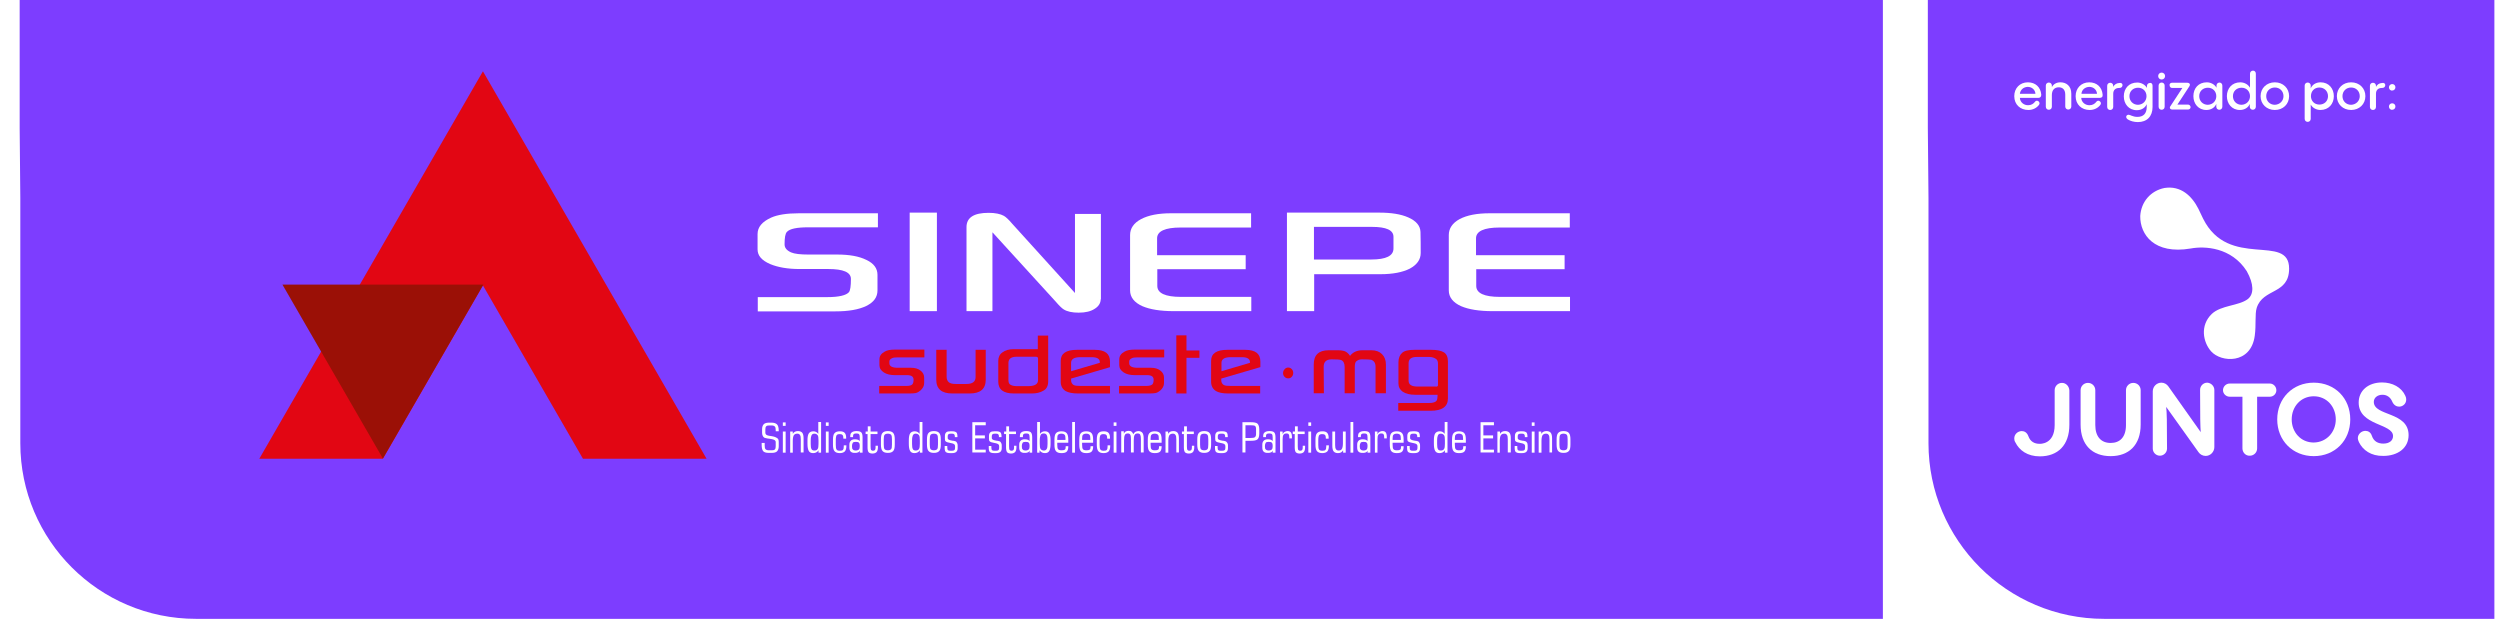 <svg xmlns="http://www.w3.org/2000/svg" xmlns:xlink="http://www.w3.org/1999/xlink" id="Camada_1" x="0px" y="0px" viewBox="0 0 1157 297.5" style="enable-background:new 0 0 1157 297.5;" xml:space="preserve"><style type="text/css">	.st0{fill:#7D3DFF;}	.st1{fill:#FFFFFF;}	.st2{fill:#E20613;}	.st3{clip-path:url(#SVGID_00000023962505552644572850000009652975497938774440_);}	.st4{fill:#9B1006;}</style><path class="st0" d="M9.1-4.3v63.6l0.3,32.2v113.6c0,44.9,36.4,81.3,81.3,81.3h780.7V91.6V70.5V-4.3H9.1z"></path><path class="st0" d="M892.2-4.3v63.6l0.3,32.2v113.6c0,44.9,36.4,81.3,81.3,81.3h180.6V91.6V70.5V-4.3H892.2z"></path><path class="st1" d="M962.9,196.5v-15.9c0-1.9,1.5-3.4,3.4-3.4c1.9,0,3.4,1.5,3.4,3.4v16.1c0,5.5,2.8,8.3,7.1,8.3s7.1-2.7,7.1-8.3 v-16.1c0-1.9,1.5-3.4,3.4-3.4c1.9,0,3.4,1.5,3.4,3.4v15.9c0,9.4-5.4,14.6-13.9,14.6S962.9,205.9,962.9,196.5"></path><path class="st1" d="M1024.8,180.5v26.4c0,2.2-1.8,4.1-4,4.1c-1.4,0-2.6-0.7-3.3-1.7l-15-21c0.3,2.4,0.4,6.6,0.4,19.3 c0,1.8-1.5,3.3-3.3,3.3s-3.3-1.5-3.3-3.3v-26.5c0-2.2,1.8-4,4-4c1.3,0,2.5,0.7,3.2,1.7l15,21.2c-0.2-2.5-0.3-6.7-0.3-19.6 c0-1.8,1.5-3.3,3.3-3.3C1023.3,177.2,1024.8,178.7,1024.8,180.5"></path><path class="st1" d="M1037.8,207.5v-23.9h-5.9c-1.7,0-3.1-1.4-3.1-3c0-1.7,1.4-3.1,3.1-3.1h18.6c1.6,0,3,1.4,3,3.1c0,1.7-1.4,3-3,3 h-5.9v23.9c0,1.9-1.5,3.4-3.4,3.4C1039.3,211,1037.8,209.4,1037.8,207.5"></path><path class="st1" d="M1081,194.1c0-5.9-4.2-10.7-10.2-10.7c-6,0-10.2,4.8-10.2,10.7s4.2,10.7,10.2,10.7 C1076.8,204.7,1081,199.9,1081,194.1 M1053.9,194.1c0-9.8,7.2-17,16.9-17c9.8,0,16.9,7.2,16.9,17s-7.1,17-16.9,17 C1061.1,211.1,1053.9,203.9,1053.9,194.1"></path><path class="st1" d="M1091.7,204.6c-0.3-0.7-0.5-1.3-0.5-1.8c0-2,1.8-3.4,3.5-3.4c1.3,0,2.5,0.7,3,2.3c0.9,2.7,3,3.6,5.3,3.6 c2.8,0,4.5-1.4,4.5-3.5c0-5.9-15.9-4.7-15.9-15.5c0-5.5,4.4-9.3,10.8-9.3c4.8,0,9,2.2,10.8,6.2c0.3,0.6,0.4,1.2,0.4,1.7 c0,2-1.6,3.3-3.3,3.3c-1.2,0-2.5-0.7-3.2-2.4c-0.8-1.9-2.4-3.1-4.5-3.1c-2.2,0-4,1.3-4,3.3c0,6.7,16.1,4.4,16.1,15.4 c0,6-5.1,9.6-11.7,9.6C1097.3,211.1,1093.5,208.3,1091.7,204.6"></path><path class="st1" d="M954.3,177.2c-1.9,0-3.4,1.5-3.4,3.4v16.1c0,9.2-7,8.7-7,8.7c-2.3,0-4.3-1-5.2-3.6c-0.6-1.6-1.8-2.3-3-2.3 c-1.8,0-3.5,1.4-3.5,3.4c0,0.6,0.1,1.2,0.5,1.8c1.8,3.7,5.6,6.5,11.3,6.5v0c8.4,0,13.7-5.2,13.7-14.6v-15.9 C957.6,178.7,956.1,177.2,954.3,177.2"></path><path class="st1" d="M1013.9,115c6.4-1.2,18.8-0.6,25.9,10.5c3.3,5.9,3.4,10.6,0.5,12.9c-4.2,3.2-12.4,2.8-16.7,6.9 c-5.5,5.3-4.1,13-0.3,17.3c4.6,5.2,18.4,6.1,20.2-7.2c0.7-5.1,0-10,0.9-12.9c2.9-9.2,15-6.1,15-18.2c0-16.6-28,0.6-39.8-23.1 c-0.8-1.5-1.4-3.1-2.2-4.6c-3-5.9-8.1-10.8-15.7-9.6c-6.4,1.3-10.8,6.4-11.2,13C990.4,108.5,996.9,117.9,1013.9,115"></path><path class="st1" d="M934.8,43.4h7.2c-0.1-1.8-1.6-3.2-3.6-3.2C936.4,40.3,935,41.6,934.8,43.4 M943.3,45.3h-8.5 c0.1,2,1.8,3.4,3.8,3.4c1.5,0,2.5-0.7,3.2-1.6c0.3-0.4,0.6-0.5,0.9-0.5c0.6,0,1.2,0.6,1.2,1.2c0,0.3-0.1,0.5-0.3,0.8 c-1,1.3-2.7,2.3-4.9,2.3c-3.7,0-6.5-2.5-6.5-6.4c0-3.7,2.6-6.4,6.3-6.4c3.5,0,5.9,2.2,6.2,5.7C944.7,44.8,944.2,45.3,943.3,45.3"></path><path class="st1" d="M958.6,43.4v5.9c0,0.9-0.7,1.4-1.4,1.4c-0.7,0-1.4-0.5-1.4-1.4v-5.5c0-2.6-1.5-3.4-3-3.4 c-1.9,0-3.2,1.2-3.2,3.6v5.4c0,0.9-0.7,1.4-1.4,1.4c-0.7,0-1.4-0.5-1.4-1.4v-9.8c0-0.9,0.7-1.4,1.4-1.4c0.7,0,1.4,0.5,1.4,1.4v0.7 c0.8-1.4,2.1-2.2,4-2.2C956.2,38.1,958.6,39.7,958.6,43.4"></path><path class="st1" d="M963.3,43.4h7.2c-0.1-1.8-1.6-3.2-3.6-3.2C964.9,40.3,963.4,41.6,963.3,43.4 M971.7,45.3h-8.5 c0.1,2,1.8,3.4,3.8,3.4c1.5,0,2.5-0.7,3.2-1.6c0.3-0.4,0.6-0.5,0.9-0.5c0.6,0,1.2,0.6,1.2,1.2c0,0.3-0.1,0.5-0.3,0.8 c-1,1.3-2.7,2.3-4.9,2.3c-3.7,0-6.5-2.5-6.5-6.4c0-3.7,2.6-6.4,6.3-6.4c3.5,0,5.9,2.2,6.2,5.7C973.2,44.8,972.7,45.3,971.7,45.3"></path><path class="st1" d="M982.3,39.4c0,0.5-0.3,1.3-1.5,1.3c-1.7,0-2.8,0.9-2.8,2.7v6.1c0,0.9-0.7,1.4-1.4,1.4c-0.7,0-1.4-0.5-1.4-1.4 v-9.8c0-0.9,0.7-1.4,1.4-1.4c0.7,0,1.4,0.5,1.4,1.4v0.5c0.5-1,1.4-1.7,2.8-1.8C981.9,38.2,982.3,38.8,982.3,39.4"></path><path class="st1" d="M993.4,44.5c0-2.2-1.6-3.9-3.9-3.9c-2.3,0-4,1.6-4,3.9c0,2.3,1.7,4,4,4C991.8,48.4,993.4,46.7,993.4,44.5  M996.2,39.6v9.9c0,4.4-2.6,7-6.8,7c-1.8,0-3.5-0.5-4.6-1.2c-0.5-0.3-0.8-0.8-0.8-1.2c0-0.5,0.4-1,1.1-1c0.8,0,1.9,1,4.1,1 c2.8,0,4.3-1.6,4.3-4.6v-1.3c-0.7,1.7-2.4,2.8-4.6,2.8c-3.7,0-6-2.9-6-6.4c0-3.7,2.4-6.4,6.2-6.4c1.8,0,3.6,0.9,4.5,2.5v-0.9 c0-0.9,0.7-1.4,1.4-1.4C995.5,38.2,996.2,38.7,996.2,39.6"></path><path class="st1" d="M999,39.6c0-0.9,0.7-1.4,1.4-1.4c0.7,0,1.4,0.5,1.4,1.4v9.8c0,0.9-0.7,1.4-1.4,1.4c-0.7,0-1.4-0.5-1.4-1.4V39.6 z M998.8,35.2c0-0.9,0.7-1.6,1.6-1.6c0.9,0,1.6,0.7,1.6,1.6c0,0.9-0.7,1.6-1.6,1.6C999.5,36.8,998.8,36.1,998.8,35.2"></path><path class="st1" d="M1005.1,38.3h7.2c0.7,0,1.2,0.4,1.2,0.9c0,0.2-0.1,0.5-0.3,0.8l-5.5,8.4h4.9c0.6,0,1.2,0.5,1.2,1.2 c0,0.6-0.5,1.1-1.2,1.1h-7.2c-0.8,0-1.2-0.4-1.2-0.9c0-0.2,0.1-0.5,0.3-0.7l5.5-8.4h-4.8c-0.6,0-1.1-0.5-1.1-1.2 C1003.9,38.9,1004.5,38.3,1005.1,38.3"></path><path class="st1" d="M1025.7,44.5c0-2.2-1.6-3.9-3.9-3.9c-2.3,0-4,1.6-4,3.9c0,2.3,1.7,4,4,4C1024.1,48.4,1025.7,46.7,1025.7,44.5  M1028.5,39.6v9.8c0,0.9-0.7,1.4-1.4,1.4c-0.7,0-1.4-0.5-1.4-1.4v-1.3c-0.7,1.7-2.4,2.8-4.6,2.8c-3.7,0-6-2.9-6-6.4 c0-3.7,2.4-6.4,6.2-6.4c1.8,0,3.6,0.9,4.5,2.5v-1c0-0.9,0.7-1.4,1.4-1.4C1027.8,38.2,1028.5,38.7,1028.5,39.6"></path><path class="st1" d="M1041.3,44.5c0-2.2-1.6-3.9-3.9-3.9c-2.3,0-4,1.6-4,3.9c0,2.3,1.7,4,4,4C1039.7,48.4,1041.3,46.7,1041.3,44.5  M1044,34.1v15.3c0,0.9-0.7,1.4-1.4,1.4c-0.7,0-1.4-0.5-1.4-1.4v-1.3c-0.7,1.7-2.4,2.8-4.6,2.8c-3.7,0-6-2.9-6-6.4 c0-3.6,2.4-6.4,6.2-6.4c1.8,0,3.6,0.9,4.5,2.5v-6.5c0-0.9,0.7-1.4,1.4-1.4C1043.4,32.7,1044,33.2,1044,34.1"></path><path class="st1" d="M1056.8,44.5c0-2.3-1.7-4-4-4c-2.3,0-4,1.7-4,4c0,2.3,1.7,4,4,4C1055.1,48.4,1056.8,46.7,1056.8,44.5  M1046.2,44.5c0-3.7,2.8-6.4,6.6-6.4c3.8,0,6.6,2.7,6.6,6.4c0,3.7-2.8,6.4-6.6,6.4C1049,50.9,1046.2,48.2,1046.2,44.5"></path><path class="st1" d="M1077.4,44.5c0-2.3-1.7-4-4-4c-2.3,0-3.9,1.7-3.9,4c0,2.2,1.6,3.9,3.9,3.9C1075.7,48.4,1077.4,46.8,1077.4,44.5  M1080.1,44.5c0,3.6-2.4,6.4-6.2,6.4c-1.8,0-3.6-0.9-4.5-2.5V55c0,0.9-0.7,1.4-1.4,1.4c-0.7,0-1.4-0.5-1.4-1.4V39.6 c0-0.9,0.7-1.4,1.4-1.4c0.7,0,1.4,0.5,1.4,1.4v1.3c0.7-1.7,2.4-2.8,4.6-2.8C1077.8,38.1,1080.1,41,1080.1,44.5"></path><path class="st1" d="M1092.1,44.5c0-2.3-1.7-4-4-4c-2.3,0-4,1.7-4,4c0,2.3,1.7,4,4,4C1090.4,48.4,1092.1,46.7,1092.1,44.5  M1081.5,44.5c0-3.7,2.8-6.4,6.6-6.4c3.8,0,6.6,2.7,6.6,6.4c0,3.7-2.8,6.4-6.6,6.4C1084.3,50.9,1081.5,48.2,1081.5,44.5"></path><path class="st1" d="M1103.9,39.4c0,0.5-0.3,1.3-1.5,1.3c-1.7,0-2.8,0.9-2.8,2.7v6.1c0,0.9-0.7,1.4-1.4,1.4c-0.7,0-1.4-0.5-1.4-1.4 v-9.8c0-0.9,0.7-1.4,1.4-1.4c0.7,0,1.4,0.5,1.4,1.4v0.5c0.5-1,1.4-1.7,2.8-1.8C1103.5,38.2,1103.9,38.8,1103.9,39.4"></path><path class="st1" d="M1105.6,49.3c0-0.9,0.7-1.5,1.5-1.5c0.9,0,1.5,0.7,1.5,1.5c0,0.9-0.7,1.5-1.5,1.5 C1106.3,50.9,1105.6,50.2,1105.6,49.3 M1105.6,40.4c0-0.8,0.7-1.5,1.5-1.5c0.9,0,1.5,0.7,1.5,1.5c0,0.9-0.7,1.5-1.5,1.5 C1106.3,42,1105.6,41.3,1105.6,40.4"></path><path class="st2" d="M598.5,172.6c0,0.7-0.2,1.3-0.7,1.8c-0.4,0.5-1,0.7-1.6,0.7c-0.7,0-1.2-0.2-1.7-0.7c-0.5-0.5-0.7-1.1-0.7-1.7 c0-0.7,0.2-1.3,0.7-1.8c0.4-0.5,1-0.8,1.6-0.8c0.7,0,1.2,0.2,1.7,0.7C598.3,171.3,598.5,171.9,598.5,172.6"></path><path class="st2" d="M427.8,165.4h-12.5c-1.1,0-2,0.1-2.5,0.4c-0.8,0.4-1.2,0.8-1.2,1.5v0.8c0,1.4,1.3,2.1,3.8,2.1h6.2 c1.8,0,3.3,0.4,4.4,1.3c1.2,0.9,1.7,2,1.7,3.3v2.5c0,1.3-0.6,2.4-1.7,3.4c-0.7,0.6-1.4,1-2.2,1.2c-0.6,0.1-1.5,0.2-2.8,0.2h-14.1 v-3.5h12.8c1.3,0,2.2-0.3,2.6-0.8c0.3-0.4,0.5-1.1,0.5-2.1c0-1.4-1-2.1-3.1-2.1H414c-2,0-3.6-0.4-4.9-1.2c-1.4-0.9-2.1-2-2.1-3.4 v-2.7c0-1.5,0.8-2.7,2.5-3.6c1-0.6,2.5-0.9,4.6-0.9h13.7V165.4z"></path><path class="st2" d="M438.1,161.9v12.5c0,1,0.3,1.9,1,2.5c0.6,0.5,1.6,0.8,3.2,0.8h5c2.8,0,4.2-1.1,4.2-3.2v-12.6h4.7v13.8 c0,4.3-2.5,6.4-7.4,6.4h-8.1c-4.9,0-7.4-2.1-7.4-6.4v-13.8H438.1z"></path><path class="st2" d="M480.4,175.9L480.4,175.9v-10c0-0.6-0.4-0.8-1.2-0.8h-8.7c-2.6,0-3.8,1-3.8,2.9v7.8c0,1,0.2,1.7,0.7,2.1 c0.7,0.5,1.7,0.8,3.1,0.8h5.7C479.1,178.6,480.4,177.7,480.4,175.9 M485.1,155.3v21.2c0,2-0.7,3.5-2.2,4.3c-1.5,0.9-3.3,1.3-5.4,1.3 h-8.3c-4.8,0-7.2-1.8-7.2-5.5v-9.6c0-1.6,0.6-3,1.9-3.9c1.3-1,3-1.5,5.2-1.5h11.2v-6.3H485.1z"></path><path class="st2" d="M509,167.9L509,167.9v-0.3c0-1.5-1.2-2.3-3.8-2.3H500c-2.9,0-4.3,0.9-4.3,2.6v3.9L509,167.9z M513.8,169.9 l-18.1,5.3v0.7c0,1.1,0.4,1.8,1.2,2.3c0.6,0.3,1.5,0.4,2.9,0.4h13.9v3.5h-14.8c-2.6,0-4.4-0.4-5.7-1.1c-1.5-0.9-2.3-2.4-2.3-4.3V167 c0-3.4,2.5-5.1,7.5-5.1h8.3c4.7,0,7,1.8,7,5.4V169.9z"></path><path class="st2" d="M538.8,165.4h-12.5c-1.1,0-2,0.1-2.5,0.4c-0.8,0.4-1.2,0.8-1.2,1.5v0.8c0,1.4,1.3,2.1,3.8,2.1h6.2 c1.8,0,3.3,0.4,4.4,1.3c1.2,0.9,1.7,2,1.7,3.3v2.5c0,1.3-0.6,2.4-1.7,3.4c-0.7,0.6-1.4,1-2.2,1.2c-0.6,0.1-1.5,0.2-2.8,0.2h-14.1 v-3.5h12.8c1.3,0,2.2-0.3,2.7-0.8c0.3-0.4,0.5-1.1,0.5-2.1c0-1.4-1-2.1-3.1-2.1H525c-2,0-3.6-0.4-4.9-1.2c-1.4-0.9-2.1-2-2.1-3.4 v-2.7c0-1.5,0.8-2.7,2.5-3.6c1-0.6,2.5-0.9,4.6-0.9h13.7V165.4z"></path><polygon class="st2" points="555.1,165.6 549.1,165.6 549.1,182.1 544.4,182.1 544.4,155.2 549.1,155.2 549.1,162.2 555.1,162.2 "></polygon><path class="st2" d="M578.5,167.9L578.5,167.9v-0.3c0-1.5-1.3-2.3-3.7-2.3h-5.2c-2.9,0-4.3,0.9-4.3,2.6v3.9L578.5,167.9z  M583.3,169.9l-18.1,5.3v0.7c0,1.1,0.4,1.8,1.2,2.3c0.6,0.3,1.5,0.4,2.9,0.4h13.9v3.5h-14.8c-2.6,0-4.4-0.4-5.6-1.1 c-1.5-0.9-2.3-2.4-2.3-4.3V167c0-3.4,2.5-5.1,7.5-5.1h8.3c4.7,0,7,1.8,7,5.4V169.9z"></path><path class="st2" d="M636.6,182v-12.3c0-1.7-0.7-2.7-2-3.2c-0.5-0.1-2-0.2-4.4-0.2c-1.1,0-1.9,0.4-2.6,1c-0.4,0.4-0.6,1.3-0.6,2.5 V182h-4.7v-12.2c0-1.7-0.6-2.8-1.7-3.2c-0.6-0.2-2-0.3-4.3-0.3c-2.4,0-3.7,1.1-3.7,3.4l0.1,12.3H608v-13.3c0-4.4,2.3-6.6,6.9-6.6 h4.3c1.4,0,2.5,0.2,3.3,0.5c0.8,0.4,1.6,1,2.3,2.1c1.3-1.7,3.2-2.6,5.7-2.6h4.2c2.1,0,3.7,0.6,4.9,1.8c1.2,1.2,1.8,2.8,1.8,4.8V182 H636.6z"></path><path class="st2" d="M665.5,178.2L665.5,178.2v-9.9c0-1-0.3-1.7-0.8-2.1c-0.8-0.6-1.9-1-3.2-1h-5.9c-2.5,0-3.7,1-3.7,2.9v8.1 c0,1.8,1.4,2.7,4.1,2.7h8.4C665.1,179,665.5,178.8,665.5,178.2 M670.1,184.4c0,3.8-2.7,5.7-8,5.7h-15v-3.6h14.4c1.7,0,2.8-0.4,3.3-1 c0.4-0.5,0.5-1.5,0.5-2.8H655c-2.6,0-4.5-0.5-5.8-1.4c-1.3-0.9-2-2.2-2-3.8v-9.8c0-2,0.6-3.4,1.7-4.4c1.1-1,3-1.4,5.7-1.4h7.8 c2.7,0,4.6,0.4,5.9,1.2c1.2,0.8,1.8,2.2,1.8,4.2V184.4z"></path><path class="st1" d="M406.2,105.2H374c-5.3,0-8.5,0.7-9.8,2.1c-0.8,0.8-1.1,2.8-1.1,5.8c0,1.6,1,2.8,3,3.7c1.6,0.7,4.3,1,8,1h13.3 c5.7,0,10.2,0.8,13.6,2.5c3.4,1.6,5.1,3.9,5.1,6.9v7.2c0,3.1-1.7,5.5-5.2,7.2c-3.5,1.7-8.3,2.5-14.3,2.5h-35.9v-6.6h32.2 c5.3,0,8.7-0.8,10-2.3c0.6-0.8,0.9-2.8,0.9-6.1c0-3.1-3.5-4.6-10.5-4.6h-13.3c-5.5,0-10-0.8-13.6-2.3c-3.9-1.7-5.8-3.9-5.8-6.8v-7.1 c0-3.2,2.1-5.7,6.3-7.6c2.9-1.3,7.2-2,12.8-2h36.6V105.2z"></path><rect x="421" y="98.4" class="st1" width="12.6" height="45.6"></rect><path class="st1" d="M509.4,138.5c0,1.7-0.9,3.2-2.6,4.3c-1.9,1.3-4.4,1.9-7.6,1.9c-3,0-5.3-0.5-6.9-1.5c-0.7-0.4-2-1.6-3.8-3.7 l-29.2-32v36.5h-12v-38.9c0-4.4,3.4-6.6,10.2-6.6c3.1,0,5.5,0.5,7.1,1.4c0.9,0.5,2.2,1.7,3.9,3.7l29,32V99h12V138.5z"></path><path class="st1" d="M576.6,124.6h-41v7.7c0,3.4,3.7,5.1,11,5.1h32.5v6.6h-35.9c-6.2,0-11-0.8-14.5-2.3c-3.8-1.7-5.7-4.2-5.7-7.3 v-25.6c0-3.1,1.7-5.6,5.1-7.4c3.4-1.8,8-2.7,13.9-2.7h37v6.6h-32.6c-7.2,0-10.9,1.7-10.9,5v7.8h41V124.6z"></path><path class="st1" d="M644.9,115L644.9,115v-5.4c0-3.1-3.3-4.6-10-4.6h-26.8v15.1h26.5C641.5,120.1,644.9,118.4,644.9,115  M657.5,117.1c0,3-1.7,5.4-5,7.2c-3.3,1.7-7.9,2.6-13.6,2.6h-30.7V144h-12.6V98.4h42.7c5.5,0,10,0.7,13.4,2.2 c3.7,1.6,5.6,3.9,5.7,6.7C657.5,110.4,657.5,113.7,657.5,117.1z"></path><path class="st1" d="M724.2,124.6h-41v7.7c0,3.4,3.7,5.1,11,5.1h32.4v6.6h-35.9c-6.2,0-11-0.8-14.5-2.3c-3.8-1.7-5.7-4.2-5.7-7.3 v-25.6c0-3.1,1.7-5.6,5-7.4c3.4-1.8,8-2.7,14-2.7h37v6.6H694c-7.2,0-10.9,1.7-10.9,5v7.8h41V124.6z"></path><polygon class="st2" points="269.8,212.3 327,212.3 223.5,33 120,212.3 177.2,212.3 223.5,132.1 "></polygon><g>	<defs>		<polygon id="SVGID_1_" points="158,147.4 145.4,168 171,212.3 177.2,212.3 220.6,137.1   "></polygon>	</defs>	<clipPath id="SVGID_00000062184105867683896750000017827721443653436310_">		<use xlink:href="#SVGID_1_" style="overflow:visible;"></use>	</clipPath>	<g style="clip-path:url(#SVGID_00000062184105867683896750000017827721443653436310_);">		<defs>			<rect id="SVGID_00000072996000521619548040000001796714261589287345_" x="145.4" y="137.1" width="75.2" height="75.1"></rect>		</defs>		<clipPath id="SVGID_00000138538092300223344270000010006378308030419888_">			<use xlink:href="#SVGID_00000072996000521619548040000001796714261589287345_" style="overflow:visible;"></use>		</clipPath>		<g style="clip-path:url(#SVGID_00000138538092300223344270000010006378308030419888_);">							<image style="overflow:visible;" width="233" height="233" transform="matrix(0.323 0 0 0.323 145.445 137.147)">			</image>		</g>	</g></g><polygon class="st4" points="130.7,131.7 177.2,212.2 223.7,131.7 "></polygon><path class="st1" d="M637.6,209.5h-1.3v-9.8h1.2v1.3c0.2-0.5,0.5-0.9,0.9-1.1c0.4-0.2,0.8-0.4,1.4-0.4c0.7,0,1.2,0.2,1.5,0.6 c0.3,0.4,0.5,1.1,0.5,2v0.8h-1.2v-0.5c0-0.7-0.1-1.2-0.3-1.4c-0.2-0.3-0.5-0.4-1-0.4c-0.7,0-1.1,0.2-1.4,0.6 c-0.3,0.4-0.4,1.1-0.4,2.1V209.5z M632.9,209.5v-0.9c-0.2,0.4-0.5,0.7-0.9,0.8c-0.4,0.2-0.9,0.2-1.5,0.2c-0.8,0-1.4-0.2-1.8-0.6 c-0.4-0.4-0.6-1-0.6-1.9v-1.3c0-0.8,0.2-1.4,0.7-1.9c0.4-0.4,1.1-0.6,1.9-0.6c0.5,0,1,0.1,1.3,0.2c0.4,0.1,0.6,0.4,0.9,0.6v-1.5 c0-0.8-0.1-1.4-0.3-1.6c-0.2-0.3-0.7-0.4-1.3-0.4c-0.6,0-0.9,0.1-1.2,0.3c-0.2,0.2-0.3,0.5-0.3,0.9v0.5h-1.3v-0.4 c0-0.8,0.2-1.5,0.7-1.8c0.5-0.4,1.2-0.6,2.2-0.6c1.1,0,1.8,0.2,2.2,0.6c0.4,0.4,0.6,1.2,0.6,2.3v7.1H632.9z M631,208.5 c0.7,0,1.2-0.2,1.5-0.5c0.3-0.3,0.4-0.9,0.4-1.6c0-0.7-0.1-1.2-0.4-1.5c-0.2-0.3-0.7-0.4-1.4-0.4c-0.7,0-1.2,0.1-1.4,0.4 c-0.2,0.3-0.4,0.8-0.4,1.7c0,0.7,0.1,1.2,0.4,1.4C630.1,208.4,630.5,208.5,631,208.5z M625,209.5v-14.2h1.3v14.2H625z M617.9,199.7 v6.2c0,1,0.1,1.6,0.4,2c0.2,0.4,0.7,0.6,1.2,0.6c0.7,0,1.2-0.2,1.5-0.7c0.3-0.5,0.5-1.4,0.5-2.6v-5.5h1.3v9.8h-1.2v-1.1 c-0.3,0.4-0.6,0.8-1,1c-0.4,0.2-0.9,0.3-1.4,0.3c-0.9,0-1.6-0.3-2-0.8c-0.4-0.5-0.6-1.4-0.6-2.6v-6.6H617.9z M615,205.9v0.4 c0,1.2-0.2,2-0.7,2.6c-0.5,0.5-1.3,0.8-2.3,0.8c-1.2,0-2-0.3-2.5-0.9c-0.5-0.6-0.7-1.6-0.7-3v-2.3c0-1.4,0.2-2.5,0.7-3 c0.5-0.6,1.3-0.9,2.5-0.9c1,0,1.7,0.2,2.2,0.7c0.4,0.4,0.7,1.2,0.7,2.2v0.5h-1.3v-0.2c0-0.7-0.1-1.2-0.4-1.5 c-0.3-0.3-0.7-0.4-1.3-0.4c-0.7,0-1.2,0.2-1.4,0.5c-0.2,0.3-0.4,1-0.4,2.2v2.3c0,1.1,0.1,1.8,0.4,2.2c0.2,0.3,0.7,0.5,1.5,0.5 c0.7,0,1.2-0.1,1.4-0.4c0.3-0.3,0.4-0.9,0.4-1.7v-0.4H615z M605.5,197.1v-1.6h1.3v1.6H605.5z M605.5,209.5v-9.8h1.3v9.8H605.5z  M599.3,200.9h-1v-1.2h1v-2.4h1.3v2.4h3.2v1.2h-3.2v5.6c0,0.9,0.1,1.5,0.2,1.7c0.2,0.2,0.5,0.4,0.9,0.4c0.4,0,0.7-0.1,0.9-0.3 c0.2-0.2,0.3-0.6,0.3-1.1v-0.9h1.1v0.7c0,1-0.2,1.7-0.6,2.2c-0.4,0.4-1,0.7-1.9,0.7c-0.8,0-1.4-0.2-1.8-0.6 c-0.3-0.4-0.5-1.1-0.5-2.2V200.9z M593.7,209.5h-1.3v-9.8h1.2v1.3c0.2-0.5,0.5-0.9,0.9-1.1c0.4-0.2,0.8-0.4,1.4-0.4 c0.7,0,1.2,0.2,1.5,0.6c0.3,0.4,0.5,1.1,0.5,2v0.8h-1.2v-0.5c0-0.7-0.1-1.2-0.3-1.4c-0.2-0.3-0.5-0.4-1-0.4c-0.7,0-1.1,0.2-1.4,0.6 c-0.3,0.4-0.4,1.1-0.4,2.1V209.5z M589,209.5v-0.9c-0.2,0.4-0.5,0.7-0.9,0.8c-0.4,0.2-0.9,0.2-1.5,0.2c-0.8,0-1.4-0.2-1.8-0.6 c-0.4-0.4-0.6-1-0.6-1.9v-1.3c0-0.8,0.2-1.4,0.7-1.9c0.4-0.4,1.1-0.6,1.9-0.6c0.5,0,1,0.1,1.3,0.2c0.4,0.1,0.6,0.4,0.9,0.6v-1.5 c0-0.8-0.1-1.4-0.3-1.6c-0.2-0.3-0.7-0.4-1.3-0.4c-0.6,0-0.9,0.1-1.2,0.3c-0.2,0.2-0.3,0.5-0.3,0.9v0.5h-1.3v-0.4 c0-0.8,0.2-1.5,0.7-1.8c0.5-0.4,1.2-0.6,2.2-0.6c1.1,0,1.8,0.2,2.2,0.6c0.4,0.4,0.6,1.2,0.6,2.3v7.1H589z M587.1,208.5 c0.7,0,1.2-0.2,1.5-0.5c0.3-0.3,0.4-0.9,0.4-1.6c0-0.7-0.1-1.2-0.4-1.5c-0.2-0.3-0.7-0.4-1.4-0.4c-0.7,0-1.2,0.1-1.4,0.4 c-0.2,0.3-0.4,0.8-0.4,1.7c0,0.7,0.1,1.2,0.4,1.4C586.2,208.4,586.6,208.5,587.1,208.5z M578.6,196.8h-2.2v5.9h2.2 c1.1,0,1.9-0.1,2.2-0.4c0.3-0.3,0.5-0.7,0.5-1.4v-2.4c0-0.7-0.2-1.2-0.5-1.4C580.5,196.9,579.8,196.8,578.6,196.8z M582.8,200.6 c0,1.3-0.3,2.3-0.8,2.7c-0.5,0.5-1.6,0.7-3.2,0.7h-2.4v5.4h-1.4v-14h3.8c1.6,0,2.7,0.2,3.2,0.7c0.5,0.5,0.8,1.4,0.8,2.7V200.6z  M568.3,206.1v1.3c0,0.8-0.2,1.3-0.6,1.7c-0.4,0.4-1.1,0.6-1.9,0.6h-1.1c-0.9,0-1.5-0.2-1.9-0.5c-0.3-0.3-0.5-0.9-0.5-1.8v-1h1.2 v0.6c0,0.7,0.1,1.1,0.3,1.3c0.2,0.2,0.5,0.3,1,0.3h0.9c0.5,0,0.9-0.1,1.1-0.3c0.2-0.2,0.3-0.5,0.3-1v-0.9c0-0.7-0.6-1.1-1.7-1.3 c-0.2,0-0.3-0.1-0.5-0.1c-1.1-0.2-1.8-0.4-2.1-0.7c-0.3-0.2-0.4-0.6-0.4-1.2v-1.3c0-0.8,0.2-1.3,0.6-1.7c0.4-0.4,1.1-0.5,1.9-0.5 h0.9c0.9,0,1.5,0.2,1.9,0.5c0.3,0.3,0.5,0.9,0.5,1.8v0.4h-1.2v-0.3c0-0.5-0.1-0.8-0.3-1c-0.2-0.2-0.5-0.3-1-0.3H565 c-0.5,0-0.9,0.1-1.1,0.3c-0.2,0.2-0.3,0.5-0.3,0.9v0.9c0,0.5,0.6,0.9,1.9,1.1c0.3,0.1,0.6,0.1,0.8,0.1c0.7,0.1,1.2,0.3,1.4,0.6 C568.1,205,568.3,205.5,568.3,206.1z M560.5,205.7c0,1.5-0.2,2.5-0.7,3c-0.5,0.6-1.3,0.9-2.5,0.9c-1.2,0-2-0.3-2.5-0.9 c-0.5-0.6-0.7-1.6-0.7-3v-2.3c0-1.4,0.2-2.5,0.7-3c0.5-0.6,1.3-0.9,2.5-0.9c1.2,0,2,0.3,2.5,0.9c0.5,0.6,0.7,1.6,0.7,3V205.7z  M555.4,203.4v2.3c0,1.1,0.1,1.8,0.4,2.2c0.3,0.3,0.8,0.5,1.5,0.5c0.7,0,1.2-0.2,1.5-0.5c0.3-0.3,0.4-1.1,0.4-2.2v-2.3 c0-1.1-0.1-1.8-0.4-2.2c-0.3-0.3-0.8-0.5-1.5-0.5c-0.7,0-1.2,0.2-1.5,0.5C555.5,201.6,555.4,202.3,555.4,203.4z M548,200.9h-1v-1.2 h1v-2.4h1.3v2.4h3.2v1.2h-3.2v5.6c0,0.9,0.1,1.5,0.2,1.7c0.2,0.2,0.5,0.4,0.9,0.4c0.4,0,0.7-0.1,0.9-0.3c0.2-0.2,0.3-0.6,0.3-1.1 v-0.9h1.1v0.7c0,1-0.2,1.7-0.6,2.2c-0.4,0.4-1,0.7-1.9,0.7c-0.8,0-1.4-0.2-1.8-0.6c-0.3-0.4-0.5-1.1-0.5-2.2V200.9z M544.4,209.5 v-6.2c0-1-0.1-1.7-0.4-2c-0.2-0.4-0.6-0.6-1.2-0.6c-0.7,0-1.2,0.2-1.6,0.7c-0.3,0.5-0.5,1.4-0.5,2.6v5.5h-1.3v-9.8h1.2v1.1 c0.2-0.4,0.6-0.8,1-1c0.4-0.2,0.9-0.3,1.4-0.3c0.9,0,1.6,0.3,2,0.8c0.4,0.5,0.6,1.4,0.6,2.6v6.5H544.4z M532.5,204.8v0.9 c0,1.1,0.1,1.9,0.4,2.2c0.2,0.3,0.8,0.5,1.5,0.5c0.8,0,1.3-0.1,1.6-0.3c0.3-0.2,0.4-0.7,0.4-1.3v-0.3h1.2v0.3c0,1-0.3,1.8-0.7,2.2 c-0.5,0.5-1.3,0.7-2.5,0.7c-1.2,0-2-0.3-2.5-0.9c-0.5-0.6-0.7-1.6-0.7-3v-2.3c0-1.4,0.2-2.5,0.7-3c0.5-0.6,1.3-0.9,2.5-0.9 c1.2,0,2,0.3,2.5,0.9c0.5,0.6,0.7,1.6,0.7,3v1.4H532.5z M532.5,203.6h3.8V203c0-0.9-0.1-1.5-0.4-1.8c-0.3-0.3-0.8-0.5-1.5-0.5 c-0.7,0-1.2,0.2-1.5,0.5c-0.3,0.3-0.4,0.9-0.4,1.8V203.6z M524.5,201c0.2-0.5,0.6-0.9,0.9-1.1c0.4-0.2,0.9-0.4,1.4-0.4 c0.9,0,1.5,0.3,1.9,0.8c0.4,0.5,0.6,1.4,0.6,2.6v6.5H528v-6.2c0-1-0.1-1.6-0.3-2c-0.2-0.4-0.6-0.6-1.2-0.6c-0.7,0-1.1,0.2-1.4,0.7 c-0.3,0.5-0.4,1.4-0.4,2.6v5.5h-1.3v-6.2c0-1-0.1-1.7-0.3-2c-0.2-0.4-0.6-0.6-1.1-0.6c-0.7,0-1.2,0.2-1.4,0.7 c-0.3,0.5-0.4,1.4-0.4,2.6v5.5h-1.3v-9.8h1.2v1.1c0.2-0.4,0.5-0.8,0.9-1c0.4-0.2,0.8-0.3,1.3-0.3c0.6,0,1.1,0.1,1.4,0.4 C524.1,200.1,524.3,200.5,524.5,201z M515.4,197.1v-1.6h1.3v1.6H515.4z M515.4,209.5v-9.8h1.3v9.8H515.4z M513.8,205.9v0.4 c0,1.2-0.2,2-0.7,2.6c-0.5,0.5-1.3,0.8-2.3,0.8c-1.2,0-2-0.3-2.5-0.9c-0.5-0.6-0.7-1.6-0.7-3v-2.3c0-1.4,0.2-2.5,0.7-3 c0.5-0.6,1.3-0.9,2.5-0.9c1,0,1.7,0.2,2.2,0.7c0.4,0.4,0.7,1.2,0.7,2.2v0.5h-1.3v-0.2c0-0.7-0.1-1.2-0.4-1.5 c-0.3-0.3-0.7-0.4-1.3-0.4c-0.7,0-1.2,0.2-1.4,0.5c-0.2,0.3-0.4,1-0.4,2.2v2.3c0,1.1,0.1,1.8,0.4,2.2c0.2,0.3,0.7,0.5,1.5,0.5 c0.7,0,1.2-0.1,1.4-0.4c0.3-0.3,0.4-0.9,0.4-1.7v-0.4H513.8z M500.8,204.8v0.9c0,1.1,0.1,1.9,0.4,2.2c0.2,0.3,0.8,0.5,1.5,0.5 c0.8,0,1.3-0.1,1.6-0.3c0.3-0.2,0.4-0.7,0.4-1.3v-0.3h1.2v0.3c0,1-0.3,1.8-0.7,2.2c-0.5,0.5-1.3,0.7-2.5,0.7c-1.2,0-2-0.3-2.5-0.9 c-0.5-0.6-0.7-1.6-0.7-3v-2.3c0-1.4,0.2-2.5,0.7-3c0.5-0.6,1.3-0.9,2.5-0.9c1.2,0,2,0.3,2.5,0.9c0.5,0.6,0.7,1.6,0.7,3v1.4H500.8z  M500.8,203.6h3.8V203c0-0.9-0.1-1.5-0.4-1.8c-0.3-0.3-0.8-0.5-1.5-0.5c-0.7,0-1.2,0.2-1.5,0.5c-0.3,0.3-0.4,0.9-0.4,1.8V203.6z  M496.2,209.5v-14.2h1.3v14.2H496.2z M489.3,204.8v0.9c0,1.1,0.1,1.9,0.4,2.2c0.2,0.3,0.8,0.5,1.5,0.5c0.8,0,1.3-0.1,1.6-0.3 c0.3-0.2,0.4-0.7,0.4-1.3v-0.3h1.2v0.3c0,1-0.3,1.8-0.7,2.2c-0.5,0.5-1.3,0.7-2.5,0.7c-1.2,0-2-0.3-2.5-0.9c-0.5-0.6-0.7-1.6-0.7-3 v-2.3c0-1.4,0.2-2.5,0.7-3c0.5-0.6,1.3-0.9,2.5-0.9c1.2,0,2,0.3,2.5,0.9c0.5,0.6,0.7,1.6,0.7,3v1.4H489.3z M489.3,203.6h3.8V203 c0-0.9-0.1-1.5-0.4-1.8c-0.3-0.3-0.8-0.5-1.5-0.5c-0.7,0-1.2,0.2-1.5,0.5c-0.3,0.3-0.4,0.9-0.4,1.8V203.6z M481.2,203.8v1.6 c0,1.2,0.1,2,0.4,2.4c0.3,0.4,0.8,0.7,1.5,0.7c0.6,0,1-0.2,1.3-0.7c0.3-0.4,0.4-1.2,0.4-2.4v-1.7c0-1.1-0.1-1.9-0.4-2.4 c-0.2-0.4-0.7-0.7-1.3-0.7c-0.7,0-1.2,0.2-1.5,0.7C481.4,201.8,481.2,202.6,481.2,203.8z M480,209.5v-14.2h1.3v5.5 c0.3-0.4,0.6-0.7,1-0.9c0.4-0.2,0.8-0.3,1.3-0.3c0.9,0,1.6,0.3,2,1c0.4,0.6,0.6,1.7,0.6,3.2v1.5c0,1.6-0.2,2.8-0.6,3.4 c-0.4,0.7-1.1,1-2,1c-0.5,0-1-0.1-1.4-0.3c-0.4-0.2-0.7-0.5-1.1-1v1.1H480z M476.5,209.5v-0.9c-0.2,0.4-0.5,0.7-0.9,0.8 c-0.4,0.2-0.9,0.2-1.5,0.2c-0.8,0-1.4-0.2-1.8-0.6c-0.4-0.4-0.6-1-0.6-1.9v-1.3c0-0.8,0.2-1.4,0.7-1.9c0.4-0.4,1.1-0.6,1.9-0.6 c0.5,0,1,0.1,1.3,0.2c0.4,0.1,0.6,0.4,0.9,0.6v-1.5c0-0.8-0.1-1.4-0.3-1.6c-0.2-0.3-0.7-0.4-1.3-0.4c-0.6,0-0.9,0.1-1.2,0.3 c-0.2,0.2-0.3,0.5-0.3,0.9v0.5H472v-0.4c0-0.8,0.2-1.5,0.7-1.8c0.5-0.4,1.2-0.6,2.2-0.6c1.1,0,1.8,0.2,2.2,0.6 c0.4,0.4,0.6,1.2,0.6,2.3v7.1H476.5z M474.6,208.5c0.7,0,1.2-0.2,1.5-0.5c0.3-0.3,0.4-0.9,0.4-1.6c0-0.7-0.1-1.2-0.4-1.5 c-0.2-0.3-0.7-0.4-1.4-0.4c-0.7,0-1.2,0.1-1.4,0.4c-0.2,0.3-0.4,0.8-0.4,1.7c0,0.7,0.1,1.2,0.4,1.4 C473.6,208.4,474.1,208.5,474.6,208.5z M465.7,200.9h-1v-1.2h1v-2.4h1.3v2.4h3.2v1.2H467v5.6c0,0.9,0.1,1.5,0.2,1.7 c0.2,0.2,0.5,0.4,0.9,0.4c0.4,0,0.7-0.1,0.9-0.3c0.2-0.2,0.3-0.6,0.3-1.1v-0.9h1.1v0.7c0,1-0.2,1.7-0.6,2.2c-0.4,0.4-1,0.7-1.9,0.7 c-0.8,0-1.4-0.2-1.8-0.6c-0.3-0.4-0.5-1.1-0.5-2.2V200.9z M463.6,206.1v1.3c0,0.8-0.2,1.3-0.6,1.7c-0.4,0.4-1.1,0.6-1.9,0.6h-1.1 c-0.9,0-1.5-0.2-1.9-0.5c-0.3-0.3-0.5-0.9-0.5-1.8v-1h1.2v0.6c0,0.7,0.1,1.1,0.3,1.3c0.2,0.2,0.5,0.3,1,0.3h0.9 c0.5,0,0.9-0.1,1.1-0.3c0.2-0.2,0.3-0.5,0.3-1v-0.9c0-0.7-0.6-1.1-1.7-1.3c-0.2,0-0.3-0.1-0.5-0.1c-1.1-0.2-1.8-0.4-2.1-0.7 c-0.3-0.2-0.4-0.6-0.4-1.2v-1.3c0-0.8,0.2-1.3,0.6-1.7c0.4-0.4,1.1-0.5,1.9-0.5h0.9c0.9,0,1.5,0.2,1.9,0.5c0.3,0.3,0.5,0.9,0.5,1.8 v0.4h-1.2v-0.3c0-0.5-0.1-0.8-0.3-1c-0.2-0.2-0.5-0.3-1-0.3h-0.6c-0.5,0-0.9,0.1-1.1,0.3c-0.2,0.2-0.3,0.5-0.3,0.9v0.9 c0,0.5,0.6,0.9,1.9,1.1c0.3,0.1,0.6,0.1,0.8,0.1c0.7,0.1,1.2,0.3,1.4,0.6C463.4,205,463.6,205.5,463.6,206.1z M456.2,208.1v1.3h-6.2 v-14h6.2v1.4h-4.9v4.7h4.5v1.4h-4.5v5.2H456.2z M443.2,206.1v1.3c0,0.8-0.2,1.3-0.6,1.7c-0.4,0.4-1.1,0.6-1.9,0.6h-1.1 c-0.9,0-1.5-0.2-1.9-0.5c-0.3-0.3-0.5-0.9-0.5-1.8v-1h1.2v0.6c0,0.7,0.1,1.1,0.3,1.3c0.2,0.2,0.5,0.3,1,0.3h0.9 c0.5,0,0.9-0.1,1.1-0.3c0.2-0.2,0.3-0.5,0.3-1v-0.9c0-0.7-0.6-1.1-1.7-1.3c-0.2,0-0.3-0.1-0.5-0.1c-1.1-0.2-1.8-0.4-2.1-0.7 c-0.3-0.2-0.4-0.6-0.4-1.2v-1.3c0-0.8,0.2-1.3,0.6-1.7c0.4-0.4,1.1-0.5,1.9-0.5h0.9c0.9,0,1.5,0.2,1.9,0.5c0.3,0.3,0.5,0.9,0.5,1.8 v0.4h-1.2v-0.3c0-0.5-0.1-0.8-0.3-1c-0.2-0.2-0.5-0.3-1-0.3h-0.6c-0.5,0-0.9,0.1-1.1,0.3c-0.2,0.2-0.3,0.5-0.3,0.9v0.9 c0,0.5,0.6,0.9,1.9,1.1c0.3,0.1,0.6,0.1,0.8,0.1c0.7,0.1,1.2,0.3,1.4,0.6C443,205,443.2,205.5,443.2,206.1z M435.4,205.7 c0,1.5-0.2,2.5-0.7,3c-0.5,0.6-1.3,0.9-2.5,0.9c-1.2,0-2-0.3-2.5-0.9c-0.5-0.6-0.7-1.6-0.7-3v-2.3c0-1.4,0.2-2.5,0.7-3 c0.5-0.6,1.3-0.9,2.5-0.9c1.2,0,2,0.3,2.5,0.9c0.5,0.6,0.7,1.6,0.7,3V205.7z M430.3,203.4v2.3c0,1.1,0.1,1.8,0.4,2.2 c0.3,0.3,0.8,0.5,1.5,0.5c0.7,0,1.2-0.2,1.5-0.5c0.3-0.3,0.4-1.1,0.4-2.2v-2.3c0-1.1-0.1-1.8-0.4-2.2c-0.3-0.3-0.8-0.5-1.5-0.5 c-0.7,0-1.2,0.2-1.5,0.5C430.4,201.6,430.3,202.3,430.3,203.4z M426.9,209.5h-1.2v-1.1c-0.3,0.5-0.7,0.8-1.1,1 c-0.4,0.2-0.9,0.3-1.4,0.3c-0.9,0-1.6-0.3-2-1c-0.4-0.7-0.6-1.8-0.6-3.4v-1.5c0-1.5,0.2-2.6,0.6-3.2c0.4-0.6,1.1-1,2.1-1 c0.5,0,0.9,0.1,1.3,0.3c0.4,0.2,0.7,0.5,1,0.9v-5.5h1.3V209.5z M425.7,203.8c0-1.2-0.1-2-0.4-2.4c-0.3-0.4-0.8-0.7-1.5-0.7 c-0.6,0-1,0.2-1.3,0.7c-0.2,0.4-0.4,1.2-0.4,2.4v1.7c0,1.2,0.1,1.9,0.4,2.4c0.2,0.4,0.7,0.6,1.3,0.6c0.7,0,1.2-0.2,1.5-0.7 c0.3-0.4,0.4-1.2,0.4-2.4V203.8z M414.1,205.7c0,1.5-0.2,2.5-0.7,3c-0.5,0.6-1.3,0.9-2.5,0.9c-1.2,0-2-0.3-2.5-0.9 c-0.5-0.6-0.7-1.6-0.7-3v-2.3c0-1.4,0.2-2.5,0.7-3c0.5-0.6,1.3-0.9,2.5-0.9c1.2,0,2,0.3,2.5,0.9c0.5,0.6,0.7,1.6,0.7,3V205.7z  M409,203.4v2.3c0,1.1,0.1,1.8,0.4,2.2c0.3,0.3,0.8,0.5,1.5,0.5c0.7,0,1.2-0.2,1.5-0.5c0.3-0.3,0.4-1.1,0.4-2.2v-2.3 c0-1.1-0.1-1.8-0.4-2.2c-0.3-0.3-0.8-0.5-1.5-0.5c-0.7,0-1.2,0.2-1.5,0.5C409.1,201.6,409,202.3,409,203.4z M401.6,200.9h-1v-1.2h1 v-2.4h1.3v2.4h3.2v1.2h-3.2v5.6c0,0.9,0.1,1.5,0.2,1.7c0.2,0.2,0.5,0.4,0.9,0.4c0.4,0,0.7-0.1,0.9-0.3c0.2-0.2,0.3-0.6,0.3-1.1v-0.9 h1.1v0.7c0,1-0.2,1.7-0.6,2.2c-0.4,0.4-1,0.7-1.9,0.7c-0.8,0-1.4-0.2-1.8-0.6c-0.3-0.4-0.5-1.1-0.5-2.2V200.9z M397.9,209.5v-0.9 c-0.2,0.4-0.5,0.7-0.9,0.8c-0.4,0.2-0.9,0.2-1.5,0.2c-0.8,0-1.4-0.2-1.8-0.6c-0.4-0.4-0.6-1-0.6-1.9v-1.3c0-0.8,0.2-1.4,0.7-1.9 c0.4-0.4,1.1-0.6,1.9-0.6c0.5,0,1,0.1,1.3,0.2c0.4,0.1,0.6,0.4,0.9,0.6v-1.5c0-0.8-0.1-1.4-0.3-1.6c-0.2-0.3-0.7-0.4-1.3-0.4 c-0.6,0-0.9,0.1-1.2,0.3c-0.2,0.2-0.3,0.5-0.3,0.9v0.5h-1.3v-0.4c0-0.8,0.2-1.5,0.7-1.8c0.5-0.4,1.2-0.6,2.2-0.6 c1.1,0,1.8,0.2,2.2,0.6c0.4,0.4,0.6,1.2,0.6,2.3v7.1H397.9z M396,208.5c0.7,0,1.2-0.2,1.5-0.5c0.3-0.3,0.4-0.9,0.4-1.6 c0-0.7-0.1-1.2-0.4-1.5c-0.2-0.3-0.7-0.4-1.4-0.4c-0.7,0-1.2,0.1-1.4,0.4c-0.2,0.3-0.4,0.8-0.4,1.7c0,0.7,0.1,1.2,0.4,1.4 C395,208.4,395.5,208.5,396,208.5z M391.7,205.9v0.4c0,1.2-0.2,2-0.7,2.6c-0.5,0.5-1.3,0.8-2.3,0.8c-1.2,0-2-0.3-2.5-0.9 c-0.5-0.6-0.7-1.6-0.7-3v-2.3c0-1.4,0.2-2.5,0.7-3c0.5-0.6,1.3-0.9,2.5-0.9c1,0,1.7,0.2,2.2,0.7c0.4,0.4,0.7,1.2,0.7,2.2v0.5h-1.3 v-0.2c0-0.7-0.1-1.2-0.4-1.5c-0.3-0.3-0.7-0.4-1.3-0.4c-0.7,0-1.2,0.2-1.4,0.5c-0.2,0.3-0.4,1-0.4,2.2v2.3c0,1.1,0.1,1.8,0.4,2.2 c0.2,0.3,0.7,0.5,1.5,0.5c0.7,0,1.2-0.1,1.4-0.4c0.3-0.3,0.4-0.9,0.4-1.7v-0.4H391.7z M382.2,197.1v-1.6h1.3v1.6H382.2z  M382.2,209.5v-9.8h1.3v9.8H382.2z M380,209.5h-1.2v-1.1c-0.3,0.5-0.7,0.8-1.1,1c-0.4,0.2-0.9,0.3-1.4,0.3c-0.9,0-1.6-0.3-2-1 c-0.4-0.7-0.6-1.8-0.6-3.4v-1.5c0-1.5,0.2-2.6,0.6-3.2c0.4-0.6,1.1-1,2.1-1c0.5,0,0.9,0.1,1.3,0.3c0.4,0.2,0.7,0.5,1,0.9v-5.5h1.3 V209.5z M378.8,203.8c0-1.2-0.1-2-0.4-2.4c-0.3-0.4-0.8-0.7-1.5-0.7c-0.6,0-1,0.2-1.3,0.7c-0.2,0.4-0.4,1.2-0.4,2.4v1.7 c0,1.2,0.1,1.9,0.4,2.4c0.2,0.4,0.7,0.6,1.3,0.6c0.7,0,1.2-0.2,1.5-0.7c0.3-0.4,0.4-1.2,0.4-2.4V203.8z M370.6,209.5v-6.2 c0-1-0.1-1.7-0.4-2c-0.2-0.4-0.6-0.6-1.2-0.6c-0.7,0-1.2,0.2-1.6,0.7c-0.3,0.5-0.5,1.4-0.5,2.6v5.5h-1.2v-9.8h1.2v1.1 c0.2-0.4,0.6-0.8,1-1c0.4-0.2,0.9-0.3,1.4-0.3c0.9,0,1.6,0.3,2,0.8c0.4,0.5,0.6,1.4,0.6,2.6v6.5H370.6z M362.3,197.1v-1.6h1.3v1.6 H362.3z M362.3,209.5v-9.8h1.3v9.8H362.3z M360.4,204.6v2c0,1-0.3,1.8-0.8,2.3c-0.5,0.5-1.4,0.7-2.5,0.7h-1.3 c-1.3,0-2.2-0.3-2.6-0.8c-0.5-0.6-0.7-1.6-0.7-3.1v-0.7h1.4v1.2c0,0.8,0.1,1.4,0.4,1.7c0.3,0.3,0.8,0.5,1.5,0.5h1.4 c0.7,0,1.1-0.1,1.4-0.4c0.3-0.3,0.4-0.8,0.4-1.5v-1.2c0-0.4,0-0.6,0-0.8c0-0.2-0.1-0.3-0.2-0.5c-0.2-0.4-1-0.7-2.4-0.9 c-0.3,0-0.5-0.1-0.7-0.1c-0.1,0-0.1,0-0.2,0c-0.9-0.2-1.5-0.3-1.7-0.4c-0.4-0.2-0.6-0.5-0.8-0.9c-0.2-0.4-0.3-0.9-0.3-1.4v-1.7 c0-1,0.3-1.8,0.8-2.3c0.5-0.5,1.4-0.7,2.5-0.7h1c1.2,0,2.1,0.3,2.6,0.8c0.5,0.5,0.8,1.5,0.8,2.8v0.4H359v-0.5c0-0.8-0.1-1.4-0.4-1.7 c-0.3-0.3-0.8-0.5-1.5-0.5h-1.1c-0.7,0-1.1,0.1-1.4,0.4c-0.3,0.3-0.4,0.7-0.4,1.5v1.5c0,0.8,0.6,1.2,1.9,1.4c0.3,0,0.5,0.1,0.7,0.1 c1.5,0.2,2.4,0.6,2.9,1C360.2,203,360.4,203.7,360.4,204.6z"></path><path class="st1" d="M657.2,206.1v1.3c0,0.8-0.2,1.3-0.6,1.7c-0.4,0.4-1.1,0.6-1.9,0.6h-1.1c-0.9,0-1.5-0.2-1.9-0.5 c-0.3-0.3-0.5-0.9-0.5-1.8v-1h1.2v0.6c0,0.7,0.1,1.1,0.3,1.3c0.2,0.2,0.5,0.3,1,0.3h0.9c0.5,0,0.9-0.1,1.1-0.3 c0.2-0.2,0.3-0.5,0.3-1v-0.9c0-0.7-0.6-1.1-1.7-1.3c-0.2,0-0.3-0.1-0.5-0.1c-1.1-0.2-1.8-0.4-2.1-0.7c-0.3-0.2-0.4-0.6-0.4-1.2v-1.3 c0-0.8,0.2-1.3,0.6-1.7c0.4-0.4,1.1-0.5,1.9-0.5h0.9c0.9,0,1.5,0.2,1.9,0.5c0.3,0.3,0.5,0.9,0.5,1.8v0.4h-1.2v-0.3 c0-0.5-0.1-0.8-0.3-1c-0.2-0.2-0.5-0.3-1-0.3h-0.6c-0.5,0-0.9,0.1-1.1,0.3c-0.2,0.2-0.3,0.5-0.3,0.9v0.9c0,0.5,0.6,0.9,1.9,1.1 c0.3,0.1,0.6,0.1,0.8,0.1c0.7,0.1,1.2,0.3,1.4,0.6C657,205,657.2,205.5,657.2,206.1 M644.5,204.8v0.9c0,1.1,0.1,1.9,0.4,2.2 c0.2,0.3,0.8,0.5,1.5,0.5c0.8,0,1.3-0.1,1.6-0.3c0.3-0.2,0.4-0.7,0.4-1.3v-0.3h1.2v0.3c0,1-0.3,1.8-0.7,2.2 c-0.5,0.5-1.3,0.7-2.5,0.7c-1.2,0-2-0.3-2.5-0.9c-0.5-0.6-0.7-1.6-0.7-3v-2.3c0-1.4,0.2-2.5,0.7-3c0.5-0.6,1.3-0.9,2.5-0.9 c1.2,0,2,0.3,2.5,0.9c0.5,0.6,0.7,1.6,0.7,3v1.4H644.5z M644.5,203.6h3.8V203c0-0.9-0.1-1.5-0.4-1.8c-0.3-0.3-0.8-0.5-1.5-0.5 c-0.7,0-1.2,0.2-1.5,0.5c-0.3,0.3-0.4,0.9-0.4,1.8V203.6z"></path><path class="st1" d="M726.8,205.7c0,1.5-0.2,2.5-0.7,3c-0.5,0.6-1.3,0.9-2.5,0.9c-1.2,0-2-0.3-2.5-0.9c-0.5-0.6-0.7-1.6-0.7-3v-2.3 c0-1.4,0.2-2.5,0.7-3c0.5-0.6,1.3-0.9,2.5-0.9c1.2,0,2,0.3,2.5,0.9c0.5,0.6,0.7,1.6,0.7,3V205.7z M721.7,203.4v2.3 c0,1.1,0.1,1.8,0.4,2.2c0.3,0.3,0.8,0.5,1.5,0.5c0.7,0,1.2-0.2,1.5-0.5c0.3-0.3,0.4-1.1,0.4-2.2v-2.3c0-1.1-0.1-1.8-0.4-2.2 c-0.3-0.3-0.8-0.5-1.5-0.5c-0.7,0-1.2,0.2-1.5,0.5C721.8,201.6,721.7,202.3,721.7,203.4z M717.1,209.5v-6.2c0-1-0.1-1.7-0.4-2 c-0.2-0.4-0.6-0.6-1.2-0.6c-0.7,0-1.2,0.2-1.6,0.7c-0.3,0.5-0.5,1.4-0.5,2.6v5.5h-1.3v-9.8h1.2v1.1c0.2-0.4,0.6-0.8,1-1 c0.4-0.2,0.9-0.3,1.4-0.3c0.9,0,1.6,0.3,2,0.8c0.4,0.5,0.6,1.4,0.6,2.6v6.5H717.1z M708.9,197.1v-1.6h1.3v1.6H708.9z M708.9,209.5 v-9.8h1.3v9.8H708.9z M707,206.1v1.3c0,0.8-0.2,1.3-0.6,1.7c-0.4,0.4-1.1,0.6-1.9,0.6h-1.1c-0.9,0-1.5-0.2-1.9-0.5 c-0.3-0.3-0.5-0.9-0.5-1.8v-1h1.2v0.6c0,0.7,0.1,1.1,0.3,1.3c0.2,0.2,0.5,0.3,1,0.3h0.9c0.5,0,0.9-0.1,1.1-0.3 c0.2-0.2,0.3-0.5,0.3-1v-0.9c0-0.7-0.6-1.1-1.7-1.3c-0.2,0-0.3-0.1-0.5-0.1c-1.1-0.2-1.8-0.4-2.1-0.7c-0.3-0.2-0.4-0.6-0.4-1.2v-1.3 c0-0.8,0.2-1.3,0.6-1.7c0.4-0.4,1.1-0.5,1.9-0.5h0.9c0.9,0,1.5,0.2,1.9,0.5c0.3,0.3,0.5,0.9,0.5,1.8v0.4h-1.2v-0.3 c0-0.5-0.1-0.8-0.3-1c-0.2-0.2-0.5-0.3-1-0.3h-0.6c-0.5,0-0.9,0.1-1.1,0.3c-0.2,0.2-0.3,0.5-0.3,0.9v0.9c0,0.5,0.6,0.9,1.9,1.1 c0.3,0.1,0.6,0.1,0.8,0.1c0.7,0.1,1.2,0.3,1.4,0.6C706.9,205,707,205.5,707,206.1z M697.8,209.5v-6.2c0-1-0.1-1.7-0.4-2 c-0.2-0.4-0.6-0.6-1.2-0.6c-0.7,0-1.2,0.2-1.6,0.7c-0.3,0.5-0.5,1.4-0.5,2.6v5.5H693v-9.8h1.2v1.1c0.2-0.4,0.6-0.8,1-1 c0.4-0.2,0.9-0.3,1.4-0.3c0.9,0,1.6,0.3,2,0.8c0.4,0.5,0.6,1.4,0.6,2.6v6.5H697.8z M691.4,208.1v1.3h-6.2v-14h6.2v1.4h-4.9v4.7h4.5 v1.4h-4.5v5.2H691.4z M673.3,204.8v0.9c0,1.1,0.1,1.9,0.4,2.2c0.2,0.3,0.8,0.5,1.5,0.5c0.8,0,1.3-0.1,1.6-0.3 c0.3-0.2,0.4-0.7,0.4-1.3v-0.3h1.2v0.3c0,1-0.3,1.8-0.7,2.2c-0.5,0.5-1.3,0.7-2.5,0.7c-1.2,0-2-0.3-2.5-0.9c-0.5-0.6-0.7-1.6-0.7-3 v-2.3c0-1.4,0.2-2.5,0.7-3c0.5-0.6,1.3-0.9,2.5-0.9c1.2,0,2,0.3,2.5,0.9c0.5,0.6,0.7,1.6,0.7,3v1.4H673.3z M673.3,203.6h3.8V203 c0-0.9-0.1-1.5-0.4-1.8c-0.3-0.3-0.8-0.5-1.5-0.5c-0.7,0-1.2,0.2-1.5,0.5c-0.3,0.3-0.4,0.9-0.4,1.8V203.6z M669.9,209.5h-1.2v-1.1 c-0.3,0.5-0.7,0.8-1.1,1c-0.4,0.2-0.9,0.3-1.4,0.3c-0.9,0-1.6-0.3-2-1c-0.4-0.7-0.6-1.8-0.6-3.4v-1.5c0-1.5,0.2-2.6,0.6-3.2 c0.4-0.6,1.1-1,2.1-1c0.5,0,0.9,0.1,1.3,0.3c0.4,0.2,0.7,0.5,1,0.9v-5.5h1.3V209.5z M668.7,203.8c0-1.2-0.1-2-0.4-2.4 c-0.3-0.4-0.8-0.7-1.5-0.7c-0.6,0-1,0.2-1.3,0.7c-0.2,0.4-0.4,1.2-0.4,2.4v1.7c0,1.2,0.1,1.9,0.4,2.4c0.2,0.4,0.7,0.6,1.3,0.6 c0.7,0,1.2-0.2,1.5-0.7c0.3-0.4,0.4-1.2,0.4-2.4V203.8z"></path></svg>